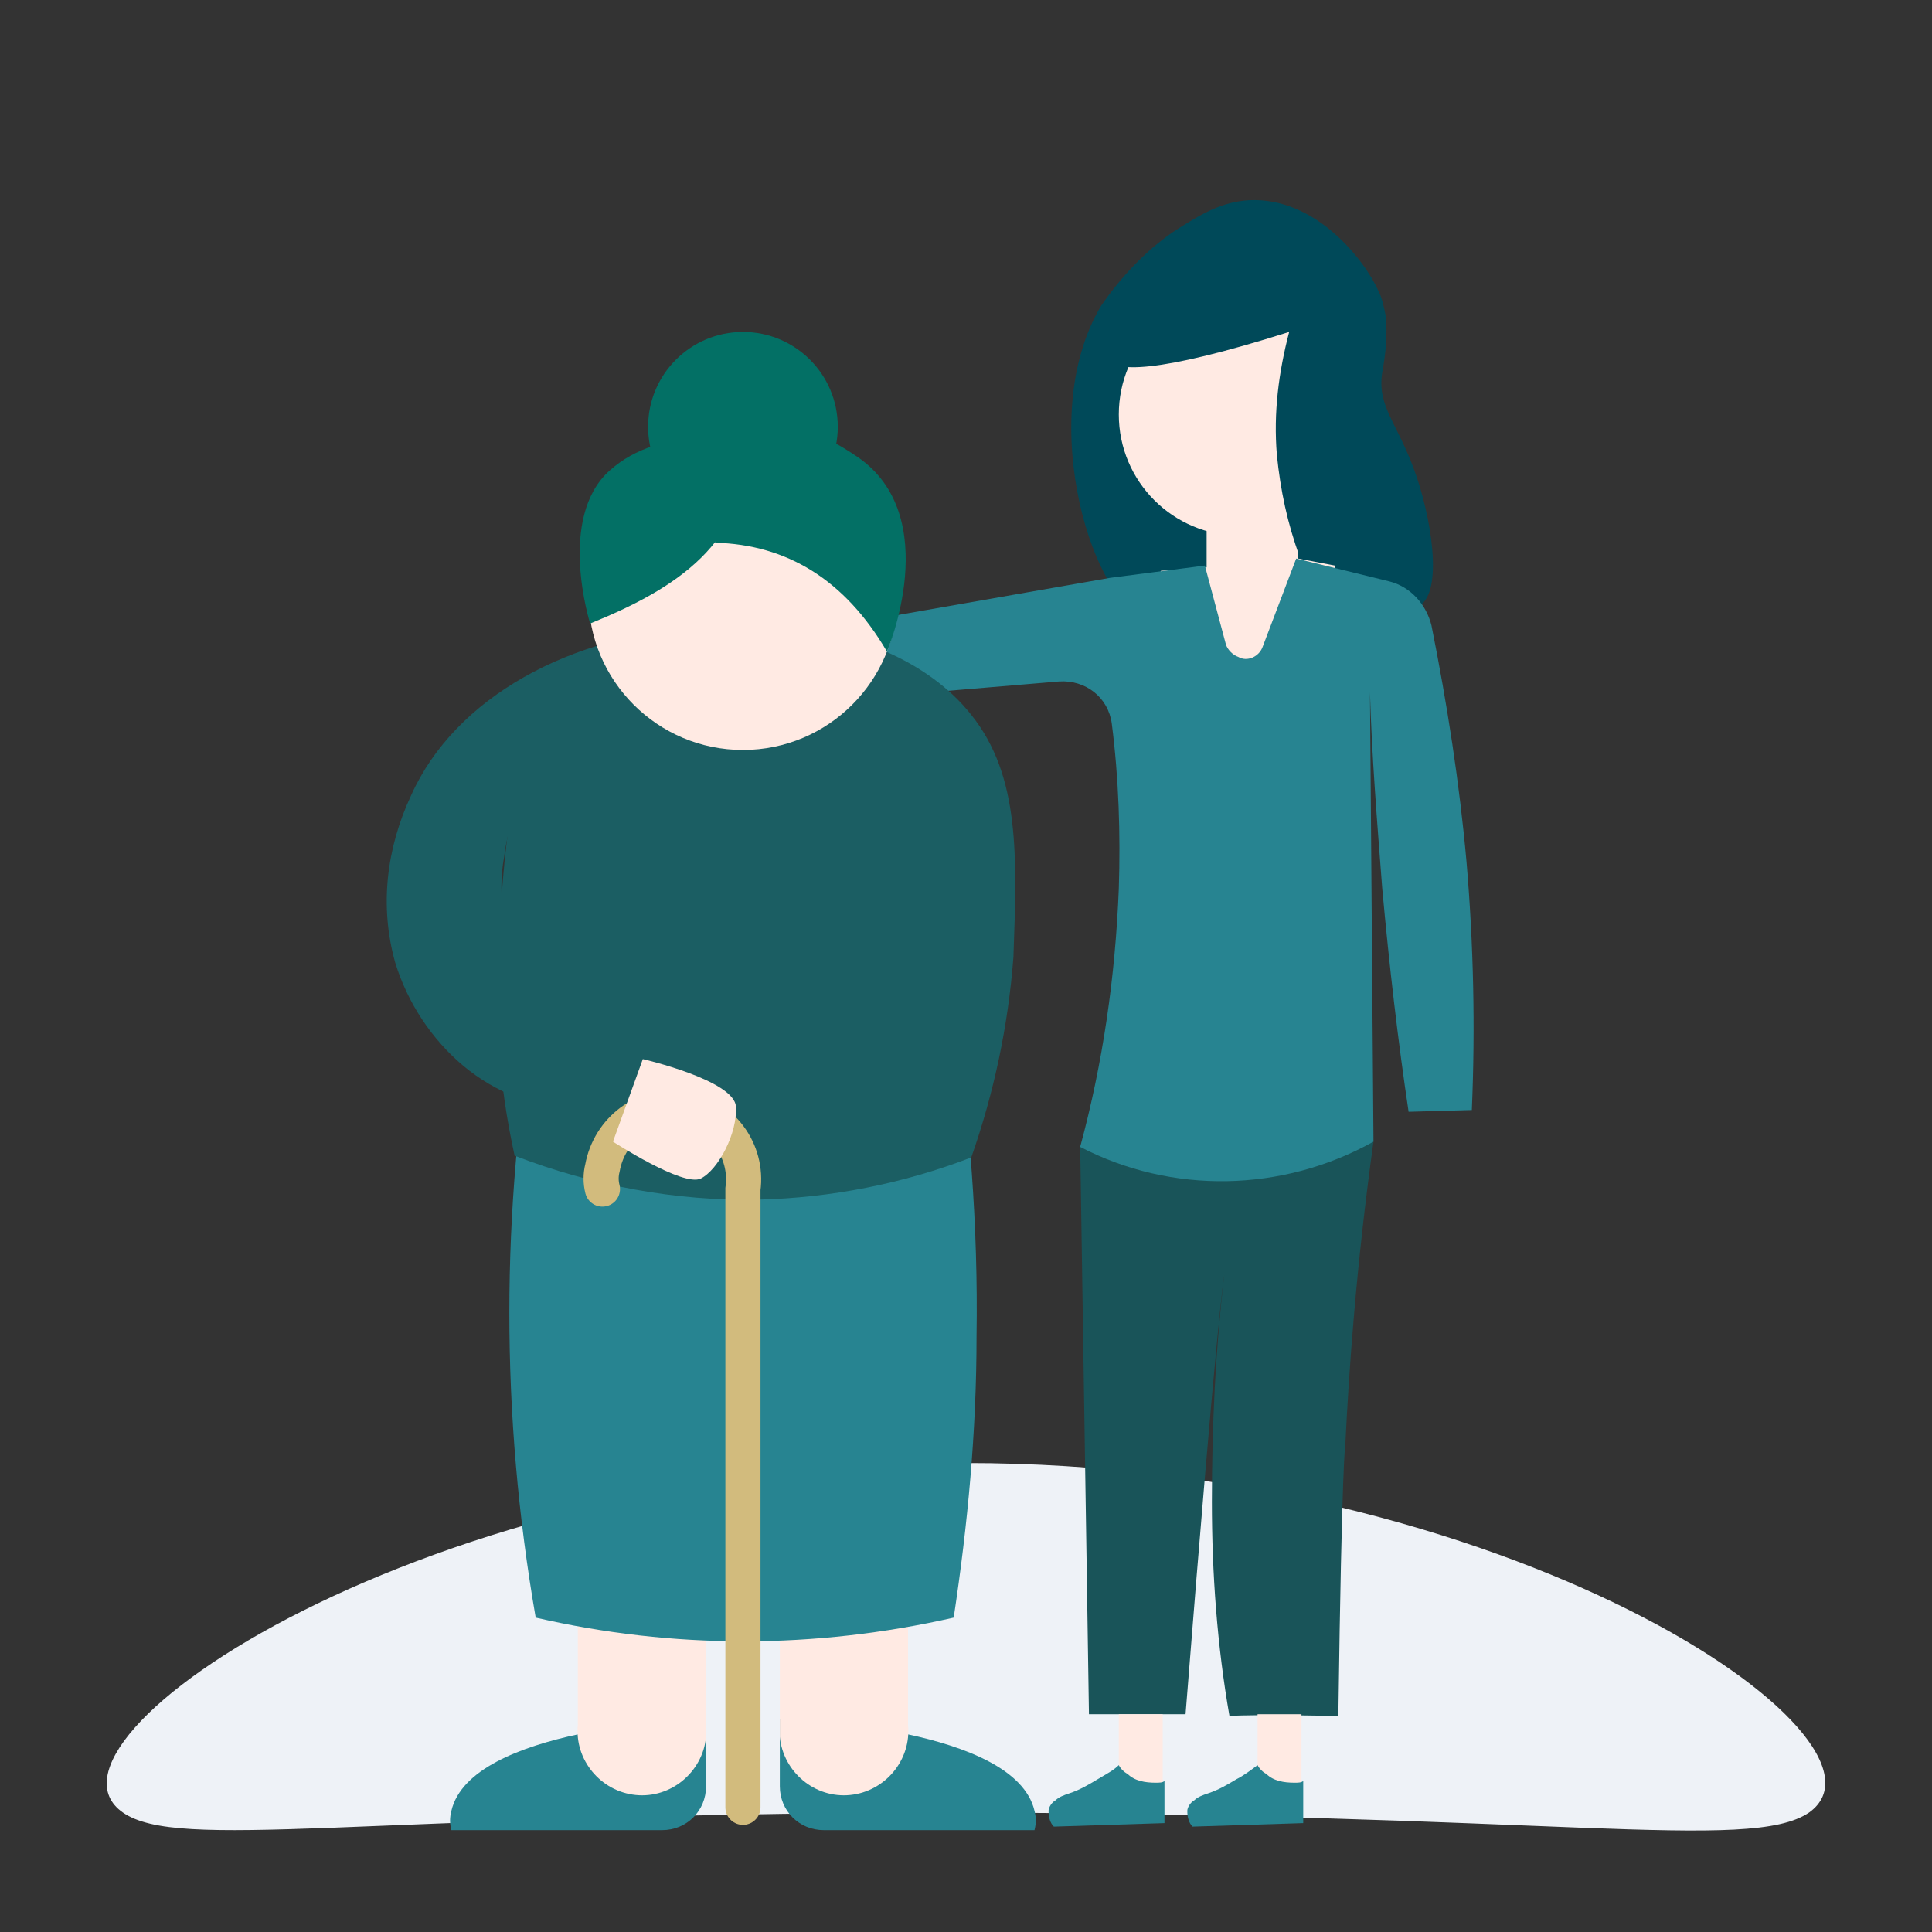 <?xml version="1.0" encoding="utf-8"?>
<!-- Generator: Adobe Illustrator 27.6.1, SVG Export Plug-In . SVG Version: 6.00 Build 0)  -->
<svg version="1.1" id="Calque_1" xmlns="http://www.w3.org/2000/svg" xmlns:xlink="http://www.w3.org/1999/xlink" x="0px" y="0px"
	 viewBox="0 0 110 110" style="enable-background:new 0 0 110 110;" xml:space="preserve">
<rect x="0" y="0" width="110" height="110" fill="#333333" stroke="none"/>
<style type="text/css">
	.st0{fill:#EEF2F7;}
	.st1{fill:#004959;}
	.st2{fill:#FFEAE3;}
	.st3{fill:#195459;}
	.st4{fill:#278491;}
	.st5{fill:#1B5E63;}
	.st6{fill:none;stroke:#D2BB7D;stroke-width:2;stroke-linecap:round;stroke-miterlimit:10;}
	.st7{fill:#037065;}
</style>
<g id="_4">
	<path class="st0" d="M103,103.2c5.9-4.2-17.2-19.9-48-19.9S1.1,99.1,7,103.2c3.2,2.2,13.3,0.1,46.2,0
		C88.4,103.2,99.6,105.5,103,103.2z"/>
	<g id="tete">
		<path id="cheveux" class="st1" d="M80.8,34.5c-0.9,0.6-2.5-2.1-4.9-1.8c-0.7,0.1-1.1-0.6-2.4-0.4c-0.8,0.1-1.6,0.1-2.5,0
			c-2.8-0.1-3.9,3-5.6,2.8c-3-0.2-6.6-11.2-2.7-17.7c1.1-1.6,2.5-3.1,4.1-4.2c1.7-1.1,2.8-1.7,4.3-1.8c3.8-0.2,6.6,3.4,7.4,5.2
			c0.2,0.4,0.3,0.9,0.4,1.4c0.1,1.1,0,2.1-0.2,3.2c-0.3,1.9,0.8,2.8,1.8,5.5S82.2,33.7,80.8,34.5z"/>
		<circle class="st2" cx="70.6" cy="23.6" r="6.9"/>
	</g>
	<polygon class="st2" points="68.7,29 68.7,32.3 66.1,32.5 64.2,36.6 68.6,46.2 71.8,46.1 76.3,40.6 76,32.2 73.9,31.8 73.8,28.2 	
		"/>
	<path class="st3" d="M76.2,97.7c0,0-4.7-0.1-6.2,0c-0.7-4-1-8.1-1-12.2c0-4.3,0.2-8.6,0.7-12.9c0,0-0.4,2.2-2.2,25H62l-0.5-32.4
		c0,0,13.9-4.3,16.7-0.2c-1,7.2-1.4,13.1-1.6,17.2C76.6,82.2,76.4,83,76.2,97.7z"/>
	<path class="st4" d="M78.2,65L78,39.4c0.1,3.6,0.4,7.3,0.7,11.2c0.4,4.4,0.9,8.7,1.5,12.7l3.6-0.1c0.2-4.7,0.1-9.4-0.3-14.1
		c-0.4-4.5-1.1-9-2-13.5c-0.3-1.2-1.2-2.2-2.4-2.5l-5.3-1.3l-1.9,5c-0.2,0.6-0.9,0.9-1.4,0.6c-0.3-0.1-0.6-0.4-0.7-0.7l-1.2-4.5
		l-5.4,0.7L45.5,36l2.9,3.8l11.9-1c1.5-0.1,2.8,0.9,3,2.4c0.4,3.1,0.5,6.3,0.4,9.4c-0.2,5-0.9,9.9-2.2,14.7C66.7,68,73,67.9,78.2,65
		z"/>
	<path class="st1" d="M63,20.4c0.4,0.8,2.8,0.9,10.4-1.5c-0.6,2.3-0.9,4.6-0.7,7c0.2,2,0.6,3.9,1.3,5.8c1.7-1.5,3-3.4,3.6-5.6
		c0.2-0.8,2-6.6-1.6-9.7c-2.4-2.1-5.9-1.6-6.5-1.5C65.6,15.7,62.4,19.3,63,20.4z"/>
	<path class="st4" d="M25.7,104.2h12c1.4,0,2.5-1.1,2.5-2.5v-3.8c-1.1,0-13.4,0.5-14.5,5.2C25.6,103.5,25.6,103.8,25.7,104.2z"/>
	<path class="st2" d="M40.2,80.3h-7.3v17.9c-0.2,2,1.3,3.8,3.3,4s3.8-1.3,4-3.3c0-0.3,0-0.5,0-0.8V80.3z"/>
	<path class="st4" d="M58.9,104.2h-12c-1.4,0-2.5-1.1-2.5-2.5v-3.8c1.1,0,13.4,0.5,14.5,5.2C59,103.5,59,103.8,58.9,104.2z"/>
	<path class="st2" d="M44.4,80.3h7.3v17.9c0.2,2-1.3,3.8-3.3,4s-3.8-1.3-4-3.3c0-0.3,0-0.5,0-0.8V80.3z"/>
	<path class="st4" d="M54.3,57.4H30.5c-2,11.5-2,23.2,0,34.7c7.8,1.8,15.9,1.8,23.8,0c0.8-5.3,1.3-10.6,1.3-16
		C55.7,69.8,55.2,63.6,54.3,57.4z"/>
	<path class="st5" d="M55.3,65.9c-3.9,1.5-8,2.3-12.1,2.4c-4.7,0.1-9.5-0.8-13.9-2.5c-0.9-4.1-1.2-8.2-0.9-12.4
		c0.4-6.2,0.7-10.8,3.9-14c5.6-5.6,18.1-4.9,23,1.3c2.8,3.5,2.6,8.1,2.4,13.8C57.4,58.4,56.6,62.2,55.3,65.9z"/>
	<path class="st5" d="M40.1,35.7c-1.3,0.6-10.4,5.1-11.4,13.1c-0.4,2.2,0,4.5,1.1,6.4c2,3.2,5.9,3.8,6.7,3.9l-1.7,4.6l-1.9-0.4
		c-2.4-0.2-4.7-1.1-6.5-2.6s-3.2-3.6-3.9-5.9c-0.9-3.2-0.5-6.5,0.9-9.5C25.9,39.7,32.5,36.1,40.1,35.7z"/>
	<path class="st6" d="M42.3,102.9V67.7c0.3-2.2-1.2-4.2-3.4-4.6c-2.2-0.3-4.2,1.2-4.6,3.4c-0.1,0.4-0.1,0.8,0,1.2"/>
	<path class="st2" d="M36.6,60.3c0,0,5.2,1.2,5.3,2.7s-1,3.6-2,4.1s-5-2.1-5-2.1L36.6,60.3z"/>
	<circle class="st2" cx="42.3" cy="33.9" r="8.8"/>
	<path class="st7" d="M33.6,35.5c4.7-1.9,9.2-4.6,8.8-10.4c0,0-4.7-1-7.7,1.7S33.6,35.5,33.6,35.5z"/>
	<path class="st7" d="M40.7,30.9c4.1,0.1,7.4,2.1,9.8,6.2c0,0,3.3-7.7-1.7-11.1s-6.5-0.9-6.5-0.9L40.7,30.9z"/>
	<circle class="st7" cx="42.3" cy="24.3" r="5.4"/>
	<path class="st2" d="M71.6,101.5c0.4,0.2,0.9,0.4,1.4,0.3c0.4,0,0.8-0.1,1.1-0.3v-3.9h-2.5V101.5z"/>
	<path class="st4" d="M67.9,104l6.3-0.2v-2.4c-0.1,0.1-0.3,0.1-0.5,0.1c-0.6,0-1.2-0.1-1.6-0.5c-0.2-0.1-0.4-0.3-0.5-0.5
		c-0.4,0.3-0.8,0.6-1.2,0.8c-0.5,0.3-1,0.6-1.6,0.8c-0.3,0.1-0.6,0.2-0.8,0.4c-0.2,0.1-0.4,0.4-0.4,0.6
		C67.6,103.5,67.7,103.8,67.9,104z"/>
	<path class="st2" d="M63.7,101.5c0.4,0.2,0.9,0.4,1.4,0.3c0.4,0,0.8-0.1,1.1-0.3v-3.9h-2.5C63.7,97.6,63.7,101.5,63.7,101.5z"/>
	<path class="st4" d="M60,104l6.3-0.2v-2.4c-0.1,0.1-0.3,0.1-0.5,0.1c-0.6,0-1.2-0.1-1.6-0.5c-0.2-0.1-0.4-0.3-0.5-0.5
		c-0.3,0.3-0.7,0.5-1.2,0.8s-1,0.6-1.6,0.8c-0.3,0.1-0.6,0.2-0.8,0.4c-0.2,0.1-0.4,0.4-0.4,0.6C59.7,103.5,59.8,103.8,60,104z"/>
</g>
</svg>
